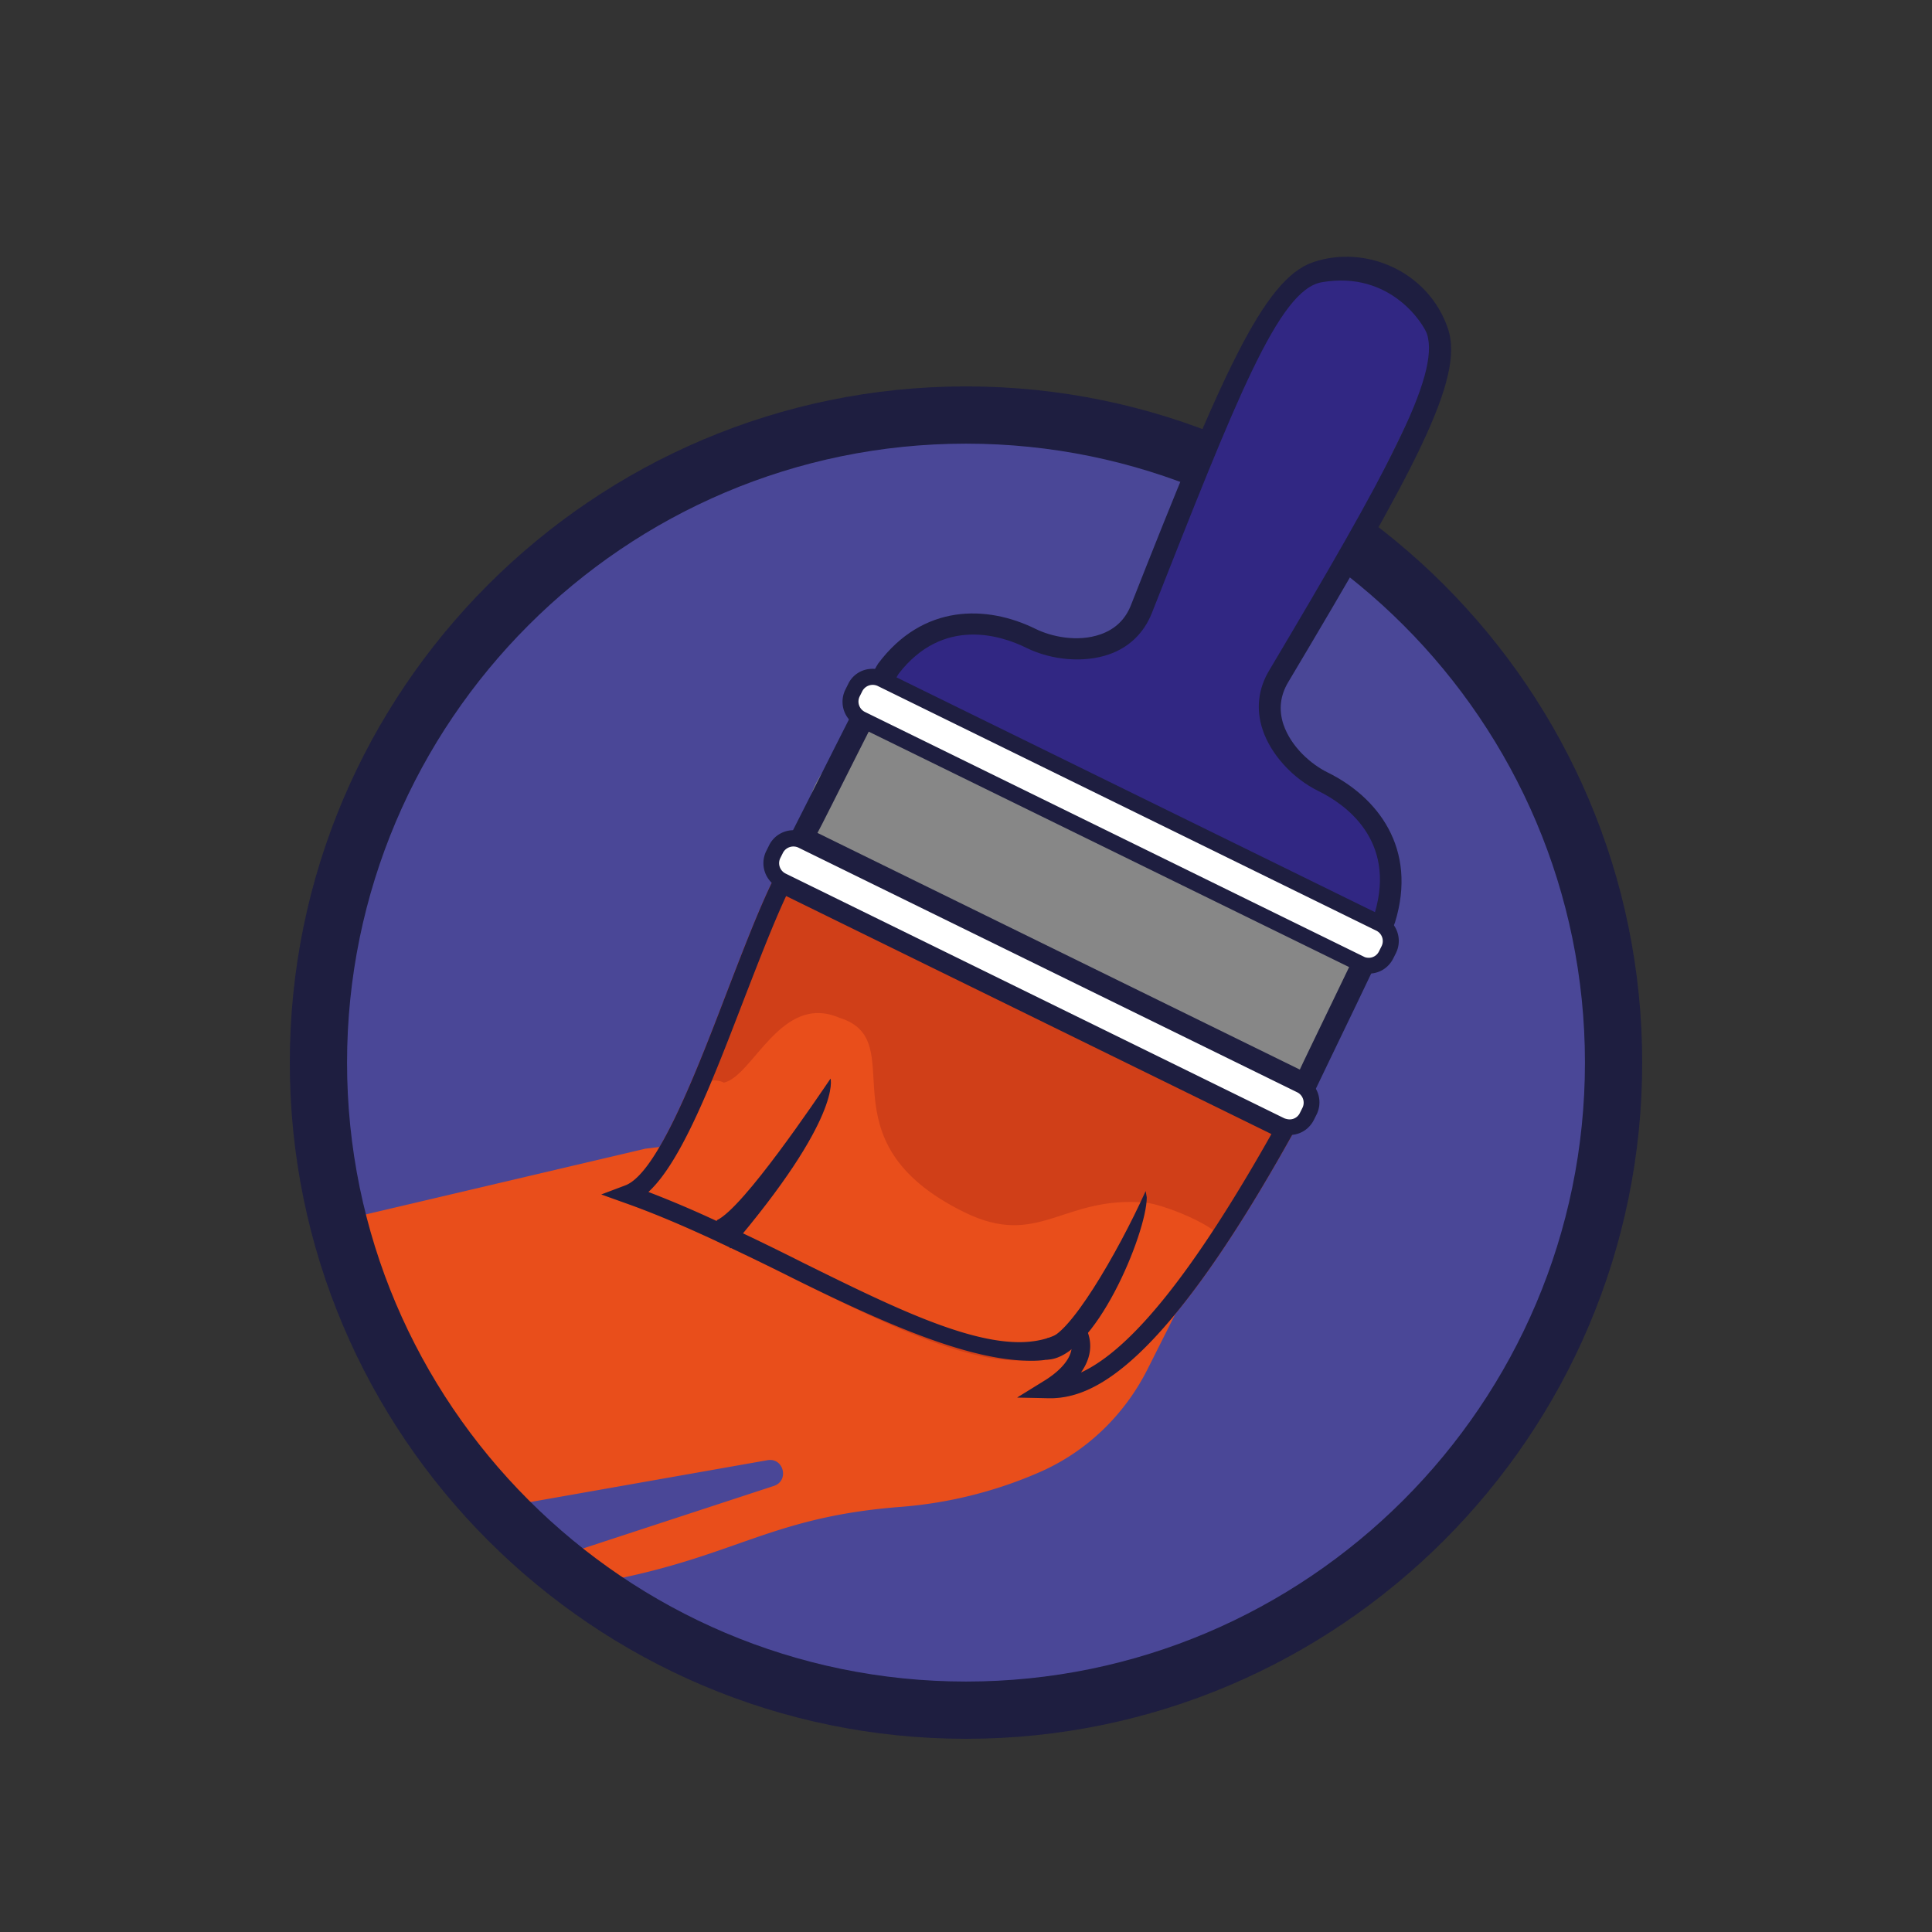 <svg width="120" height="120" viewBox="0 0 120 120" xmlns="http://www.w3.org/2000/svg"><rect x="0" y="0" width="120" height="120" fill="#333333" stroke="none"/><path fill="#4a4797" d="M59.048 26.156c-21.966 0-39.844 17.878-39.844 39.844s17.878 39.844 39.844 39.844S98.892 87.966 98.892 66 81.028 26.156 59.048 26.156z"/><path fill="#e94e1b" d="M50.844 70.018l-10.766 1.33-18.704 4.396A37.592 37.592 0 0 0 32.112 93.44l15.554-2.744c1.008-.182 1.372 1.274.406 1.596l-12.39 4.06a41.88 41.88 0 0 0 2.604 1.722c7.56-1.54 9.8-3.878 17.668-4.48a26.72 26.72 0 0 0 8.652-2.17c2.898-1.274 5.236-3.542 6.664-6.37l3.024-6.006-8.302-3.99-15.148-5.04z"/><path fill="#1e1e40" d="M60 108c-23.156 0-42-18.844-42-42s18.844-42 42-42 42 18.844 42 42-18.844 42-42 42zm0-80.444c-21.196 0-38.444 17.248-38.444 38.444S38.804 104.444 60 104.444 98.444 87.196 98.444 66 81.196 27.556 60 27.556z"/><path fill="#878787" d="M50.872 51.888c.882.952 26.432 13.51 26.432 13.51.434.21 3.388 2.086 4.13.756a102.418 102.418 0 0 0 2.716-5.222c.336-.7.07-1.68-.686-2.002a343.92 343.92 0 0 1-28.406-13.692c-.434-.238-1.092-.21-1.484.098-1.596 1.26-4.676 4.438-2.702 6.552z"/><path fill="#d03f18" d="M48.562 54.87c-2.856 5.824-6.258 18.088-9.534 19.32 1.792.63 3.612 1.414 5.418 2.24.756-.098 1.568-1.106 1.568-1.106s-.56 1.078-1.064 1.344c9.086 4.242 17.752 9.744 21.98 6.048.602 1.176-.07 2.492-1.806 3.556 3.528.084 8.036-4.2 14.644-16.086A46482.81 46482.81 0 0 1 48.562 54.87z"/><path fill="#d03f18" d="M48.296 54.1l32.27 15.834-.294.532c-8.078 14.518-12.376 16.296-14.896 16.38h-.252l-1.946-.042 1.652-1.022c.56-.336 1.666-1.134 1.736-2.086-.84.504-1.848.784-2.982.812-3.78.112-8.862-2.408-14.238-5.068a179.23 179.23 0 0 0-4.648-2.254l-.35-.168-.154-.07c-2.03-.938-3.78-1.666-5.362-2.226l-1.484-.532 1.484-.56c1.988-.742 4.396-6.986 6.314-11.998 1.022-2.646 1.974-5.138 2.898-7.028l.252-.504zM78.97 70.438L48.828 55.654c-.826 1.778-1.694 4.032-2.618 6.412-1.988 5.166-3.878 10.08-5.936 11.97a64.85 64.85 0 0 1 4.214 1.792c.35-.126.812-.56 1.064-.868l.966.63a5.46 5.46 0 0 1-.574.91c1.33.63 2.646 1.274 3.92 1.918 5.25 2.59 10.192 5.054 13.692 4.942 1.232-.042 2.212-.392 2.996-1.064l.56-.49.336.658c.462.91.35 1.876-.294 2.786 3.15-1.456 7.042-6.342 11.816-14.812z"/><path fill="#e94e1b" d="M40.26 73.028c-.518.868.182 1.918 1.064 2.128 0 0 13.23 6.58 17.626 7.602 1.848.434 3.836 1.106 5.74.966.714-.056 1.512-.966 2.212-1.134l-.028.056c.63 1.078-.868 3.626 1.064 3.08 1.638-.476 6.244-6.384 6.342-6.664.518-.378 1.232-1.75 1.358-1.82 1.078-.63-3.206-2.436-4.508-2.548-5.138-.434-6.608 2.87-11.228.602-9.142-4.494-3.122-10.654-7.77-12.082-3.626-1.554-5.334 3.598-7.168 4.032-.518-.252-1.134-.196-1.582.434-.28.392-2.338 4.06-3.122 5.348z"/><path fill="#1e1e40" d="M81.275 52.563c-.22.452-.75.647-1.18.436-.43-.213-.6-.75-.38-1.2.22-.454.75-.65 1.18-.438.43.21.6.748.38 1.2zM62.888 43.55c-.22.452-.75.647-1.18.436-.43-.21-.6-.748-.38-1.2.22-.452.75-.647 1.18-.436.43.21.6.748.38 1.2zm22.13-21.485c-.22.452-.75.647-1.18.436-.43-.21-.6-.746-.38-1.2.22-.45.75-.645 1.18-.434.43.21.6.748.38 1.2z"/><path fill="#13110c" d="M87.426 56.032l.14-.28.042-.084-.182.364zM58.474 41.374l-.042.084-.14.28c.056-.14.112-.252.182-.364z"/><path fill="#312783" d="M56.08 42.998c4.606 2.492 9.226 4.984 13.93 7.308a177.12 177.12 0 0 0 7.392 3.444c2.338 1.022 6.16 2.212 8.316 3.612 1.302.854-.07-6.356-.91-6.832-1.778-1.036-2.982-2.394-4.732-3.5-.182-.168-1.414-2.268-.84-4.368 1.218-2.898 10.136-19.614 9.87-20.552-.098-.35-.112-3.178-1.946-4.116-1.064-.546-5.908-3.388-8.946 2.87-1.498 3.094-2.884 6.244-4.326 9.38-.77 1.68-1.512 3.332-2.002 5.068-.238.35-1.414 6.888-8.106 4.214a24.44 24.44 0 0 0-5.6-.742c-.826-.014-1.302.658-1.344 1.372-1.554-.252-2.114 2.114-.756 2.842z"/><path fill="#1e1e40" d="M50.13 52.924l.014-.042 30.03 14.742-.014.042 1.246.616.168-.336.182-.378.014-.028c.21-.462 4.746-9.8 4.872-10.234 1.428-4.62-1.092-7.812-4.2-9.338-.966-.476-2.24-1.54-2.73-2.982-.294-.91-.196-1.778.294-2.604 7.854-13.188 10.99-18.886 9.926-21.98-1.218-3.57-5.138-5.222-8.372-4.116-3.094 1.05-5.684 7.014-11.312 21.294-.35.896-.98 1.498-1.89 1.82-1.442.504-3.066.14-4.032-.336-3.038-1.498-7-1.568-9.786 2.156-.322.434-4.998 9.814-5.292 10.36l-.014.028-.196.378-.168.336 1.26.602zM63.752 40.24c1.596.784 3.598.938 5.124.406 1.26-.434 2.17-1.33 2.66-2.548 5.25-13.3 7.882-20.104 10.556-20.566 4.326-.756 6.37 2.688 6.538 3.206.84 2.562-2.506 8.638-9.814 20.93-.672 1.134-.812 2.394-.392 3.654.504 1.526 1.862 3.024 3.458 3.808 1.61.784 4.872 3.01 3.5 7.602-.084.266-4.536 9.422-4.648 9.702l-29.96-14.7c.224-.364 4.802-9.59 5.04-9.884 2.758-3.57 6.384-2.38 7.938-1.61z"/><path fill="#fff" d="M49.752 52.168l31.094 15.26c.574.28.798.966.518 1.54l-.224.448c-.28.574-.966.798-1.54.518l-31.08-15.26a1.144 1.144 0 0 1-.518-1.54l.224-.448a1.14 1.14 0 0 1 1.526-.518z"/><path fill="#1e1e40" d="M49.22 51.566c.28-.014.546.056.798.168L81 66.938c.84.406 1.19 1.428.784 2.268l-.168.336c-.28.574-.84.938-1.47.952a1.742 1.742 0 0 1-.798-.168l-30.982-15.19a1.697 1.697 0 0 1-.77-2.282l.168-.336c.266-.56.826-.924 1.456-.952zm30.898 17.962a.705.705 0 0 0 .616-.392l.168-.336a.72.72 0 0 0-.322-.952L49.584 52.644a.733.733 0 0 0-.952.322l-.168.336a.72.72 0 0 0 .322.952l30.982 15.204c.112.042.224.07.35.07z"/><path fill="#fff" d="M54.68 42.13l31.094 15.26c.574.28.798.966.518 1.54l-.224.448c-.28.574-.966.798-1.54.518l-31.094-15.26a1.144 1.144 0 0 1-.518-1.54l.224-.448c.28-.56.966-.798 1.54-.518z"/><path fill="#1e1e40" d="M54.148 41.542c.28-.014.546.056.798.168l30.982 15.204c.84.406 1.19 1.428.784 2.268l-.168.336c-.28.574-.84.938-1.47.952a1.742 1.742 0 0 1-.798-.168L53.28 45.112a1.697 1.697 0 0 1-.77-2.282l.168-.336c.266-.574.84-.938 1.47-.952zM85.032 59.49a.705.705 0 0 0 .616-.392l.168-.336a.72.72 0 0 0-.322-.952L54.512 42.606a.73.73 0 0 0-.952.322l-.168.336a.72.72 0 0 0 .322.952L84.71 59.42c.098.056.21.07.322.07zM48.296 54.1l32.27 15.834-.294.532c-8.078 14.518-12.376 16.296-14.896 16.38h-.252l-1.946-.042 1.652-1.022c.56-.336 1.666-1.134 1.736-2.086-.84.504-1.036.896-2.982.812-3.78-.154-8.862-2.408-14.238-5.068a179.23 179.23 0 0 0-4.648-2.254l-.35-.168-.154-.07c-2.03-.938-3.78-1.666-5.362-2.226l-1.484-.532 1.484-.56c1.988-.742 4.396-6.986 6.314-11.998 1.022-2.646 1.974-5.138 2.898-7.028l.252-.504zM78.97 70.438L48.828 55.654c-.826 1.778-1.694 4.032-2.618 6.412-1.988 5.166-3.878 10.08-5.936 11.97a64.85 64.85 0 0 1 4.214 1.792c.35-.126 1.26-.196 1.512-.504l.504.266a5.46 5.46 0 0 1-.574.91c1.33.63 2.646 1.274 3.92 1.918 5.25 2.59 10.192 5.054 13.692 4.942 1.232-.042 2.212-.392 2.996-1.064l.98-1.176-.084 1.344c.462.91.35 1.876-.294 2.786 3.164-1.456 7.056-6.342 11.83-14.812z"/><path fill="#1e1e40" d="M45.356 77.55l-.826-1.764c1.652-.77 6.174-7.504 7.056-8.792 0 0 .742 2.394-6.23 10.556zm19.642 6.902s.028-1.33.042-1.33c1.274 0 4.354-5.236 6.118-9.142l.07.392c0 2.226-3.262 10.08-6.23 10.08z"/></svg>